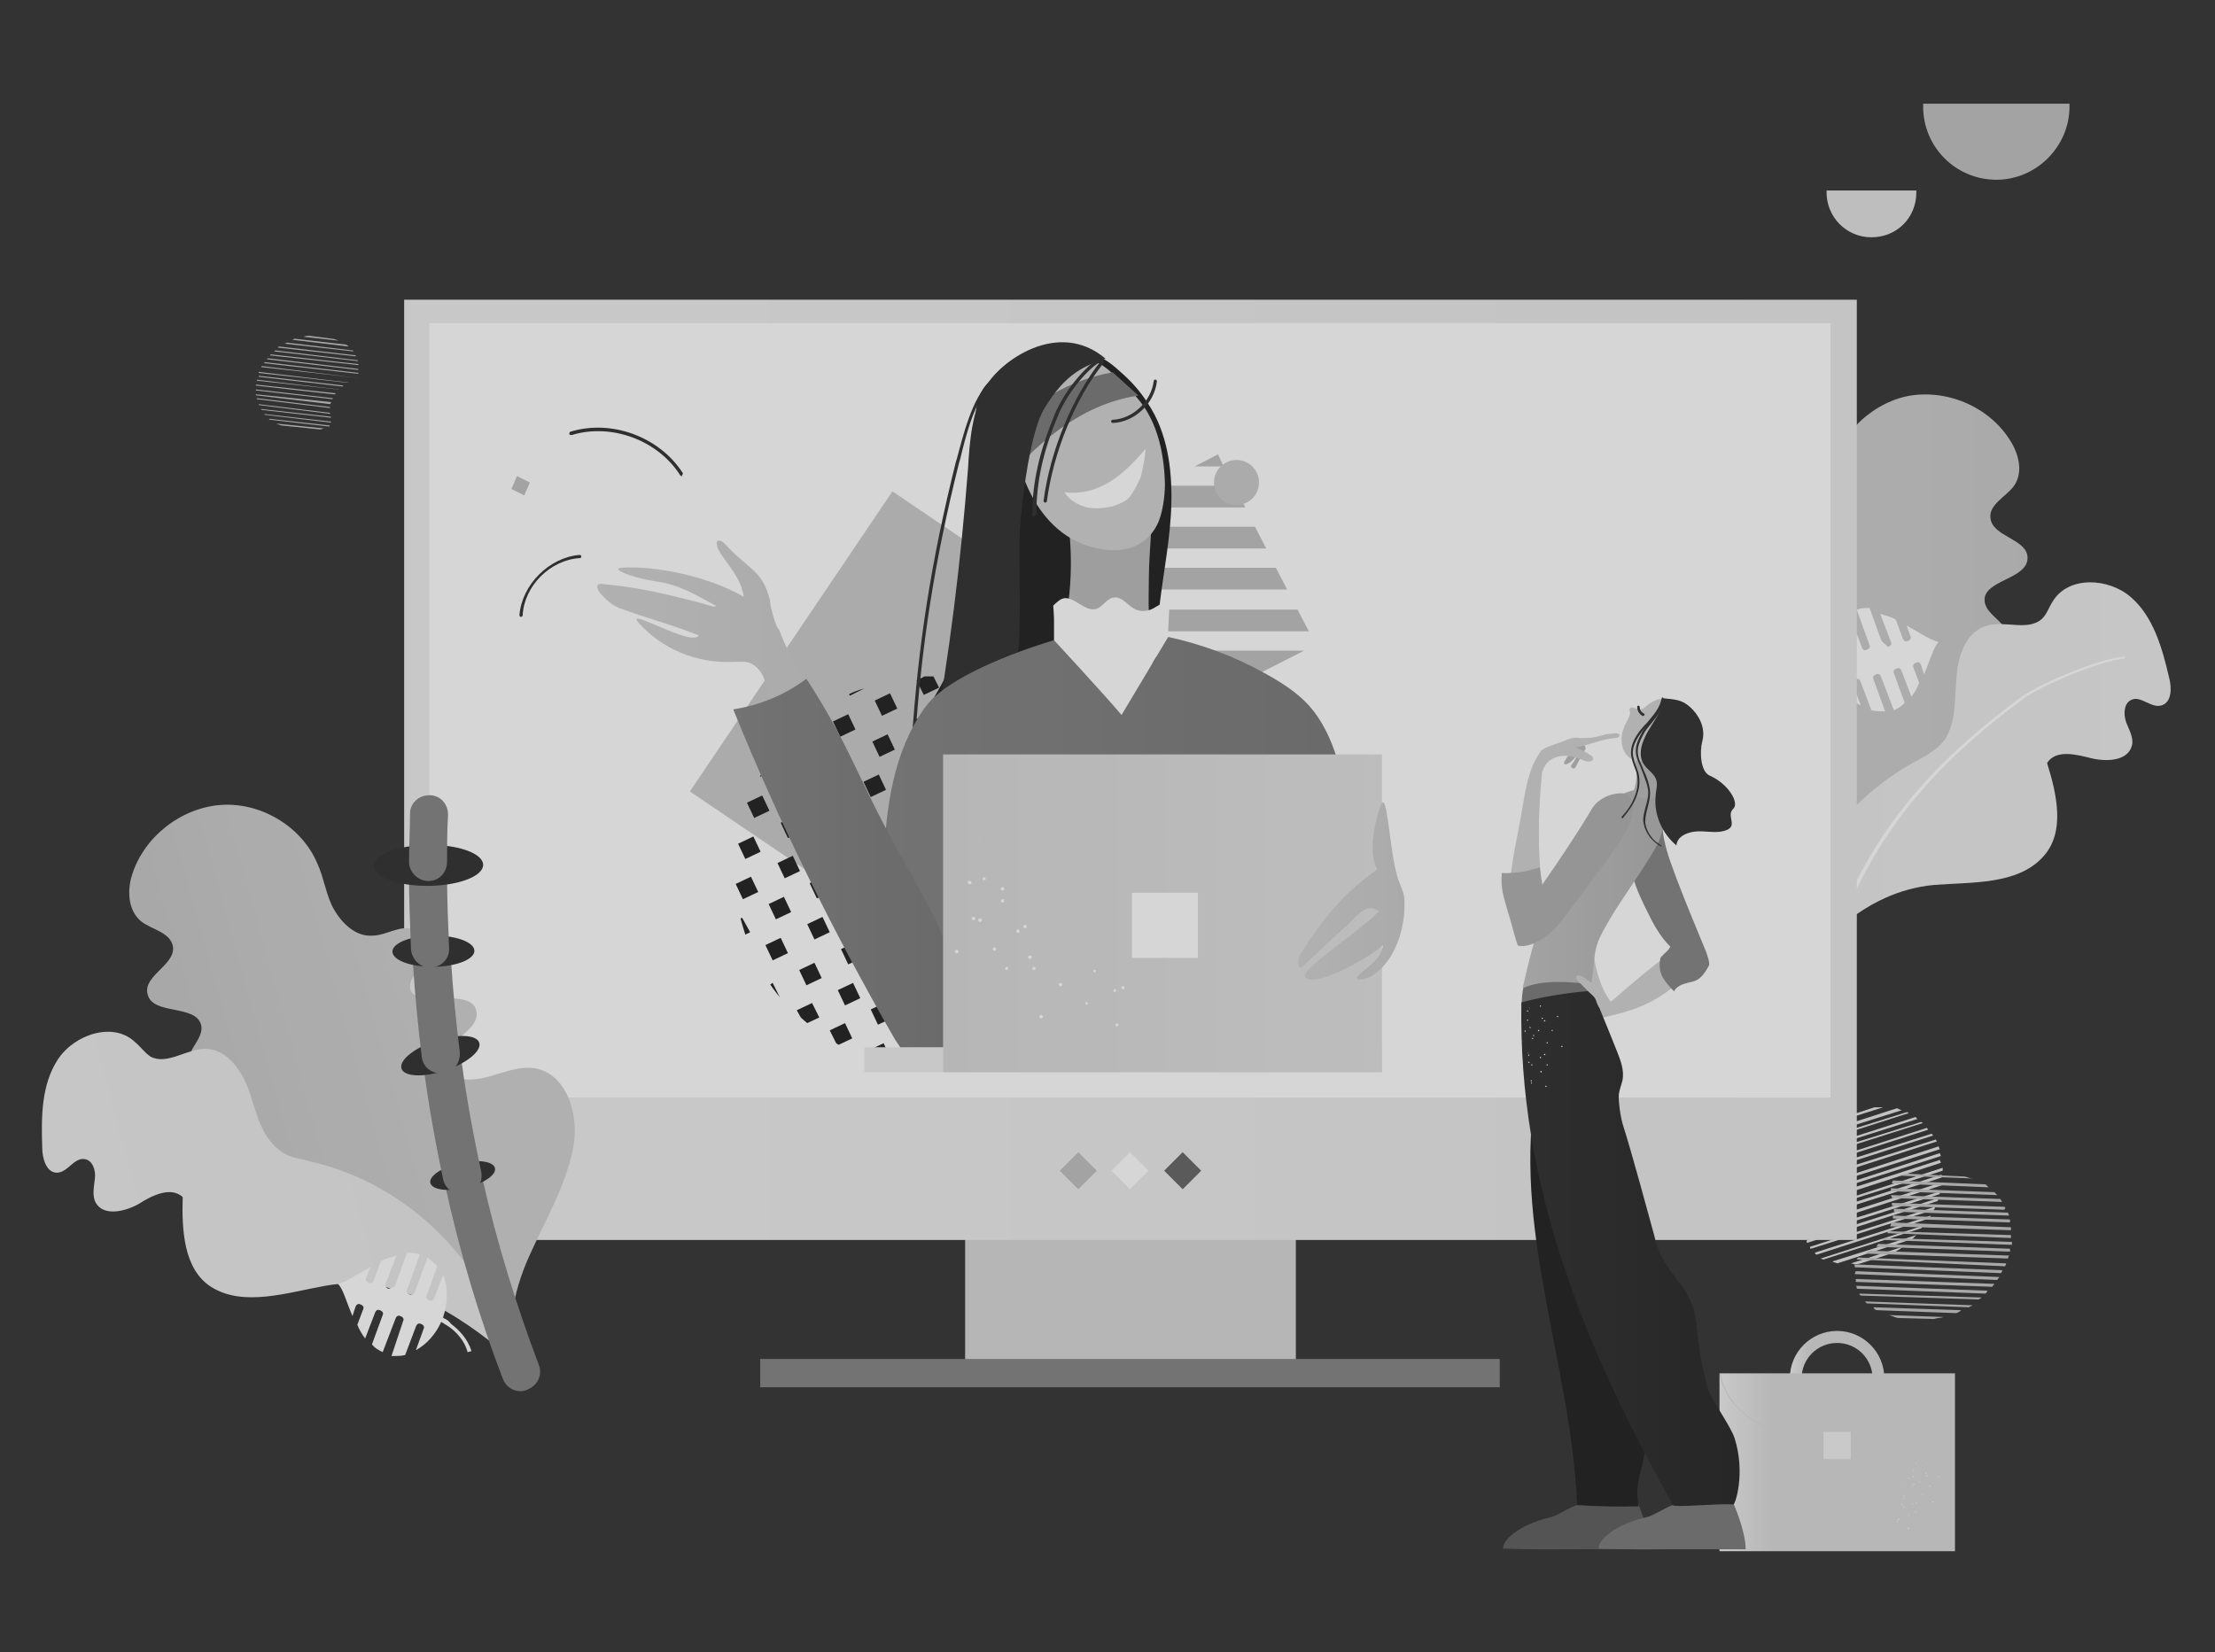 <svg xmlns="http://www.w3.org/2000/svg" xmlns:xlink="http://www.w3.org/1999/xlink" width="445px" height="332px" viewBox="0 0 445 332" version="1.1"><rect x="0" y="0" width="445" height="332" fill="#333333" stroke="none"/><title>Management</title><defs><linearGradient x1="0.241%" y1="49.968%" x2="384.018%" y2="49.968%" id="linearGradient-1"><stop stop-color="#D0D0D0" offset="0%"></stop><stop stop-color="#AEAEAE" offset="100%"></stop></linearGradient><linearGradient x1="0.117%" y1="49.945%" x2="383.513%" y2="49.945%" id="linearGradient-2"><stop stop-color="#E9E9E9" offset="0%"></stop><stop stop-color="#F0F0F0" offset="100%"></stop></linearGradient><linearGradient x1="0.017%" y1="49.976%" x2="384.062%" y2="49.976%" id="linearGradient-3"><stop stop-color="#EEEEEE" offset="0%"></stop><stop stop-color="#D7D7D7" offset="100%"></stop></linearGradient><linearGradient x1="78.179%" y1="40.986%" x2="-119.566%" y2="109.834%" id="linearGradient-4"><stop stop-color="#D0D0D0" offset="0%"></stop><stop stop-color="#AEAEAE" offset="100%"></stop></linearGradient><linearGradient x1="88.636%" y1="44.006%" x2="-225.822%" y2="104.214%" id="linearGradient-5"><stop stop-color="#E9E9E9" offset="0%"></stop><stop stop-color="#F0F0F0" offset="100%"></stop></linearGradient><linearGradient x1="0.139%" y1="50.058%" x2="261.188%" y2="50.058%" id="linearGradient-6"><stop stop-color="#838383" offset="0%"></stop><stop stop-color="#646464" offset="100%"></stop></linearGradient><linearGradient x1="-0.479%" y1="50.334%" x2="259.873%" y2="50.334%" id="linearGradient-7"><stop stop-color="#D1D1D1" offset="0%"></stop><stop stop-color="#B9B9B9" offset="100%"></stop></linearGradient><linearGradient x1="0.051%" y1="49.958%" x2="260.87%" y2="49.958%" id="linearGradient-8"><stop stop-color="#838383" offset="0%"></stop><stop stop-color="#646464" offset="100%"></stop></linearGradient><linearGradient x1="0.056%" y1="50.081%" x2="260.67%" y2="50.081%" id="linearGradient-9"><stop stop-color="#D7D7D7" offset="0%"></stop><stop stop-color="#EEEEEE" offset="100%"></stop></linearGradient><linearGradient x1="1.44%" y1="50.064%" x2="260.728%" y2="50.064%" id="linearGradient-10"><stop stop-color="#D1D1D1" offset="0%"></stop><stop stop-color="#B9B9B9" offset="100%"></stop></linearGradient><linearGradient x1="0.076%" y1="50.147%" x2="40.484%" y2="50.147%" id="linearGradient-11"><stop stop-color="#EFEFEF" offset="0%"></stop><stop stop-color="#D8D8D8" offset="55.38%"></stop></linearGradient><linearGradient x1="-0.075%" y1="50.009%" x2="40.443%" y2="50.009%" id="linearGradient-12"><stop stop-color="#EFEFEF" offset="0%"></stop><stop stop-color="#D8D8D8" offset="55.38%"></stop></linearGradient><linearGradient x1="0.292%" y1="50.151%" x2="151.738%" y2="50.151%" id="linearGradient-13"><stop stop-color="#BFBFBF" offset="0%"></stop><stop stop-color="#A8A8A8" offset="100%"></stop></linearGradient><linearGradient x1="0.127%" y1="49.992%" x2="151.663%" y2="49.992%" id="linearGradient-14"><stop stop-color="#2E2E2E" offset="0%"></stop><stop stop-color="#1E1E1E" offset="100%"></stop></linearGradient></defs><g id="HIVE-Updates-D+M-05/2022" stroke="none" stroke-width="1" fill="none" fill-rule="evenodd" opacity="0.8"><g id="01-HIVE-Home_05-2022" transform="translate(-914, -3047)"><g id="Management" transform="translate(914, 3047)"><rect id="Rectangle" x="0" y="0" width="445" height="332"></rect><g id="Group" transform="translate(8.411, 20.832)" fill-rule="nonzero"><path d="M365.413,233.044 L372.077,230.888 C372.665,230.496 373.253,230.3 373.841,229.712 L363.453,233.044 C364.041,233.24 364.825,233.24 365.413,233.044 Z M360.709,233.044 L375.801,228.144 C375.997,227.948 376.389,227.556 376.585,227.36 L359.729,232.652 C359.925,232.848 360.317,232.848 360.709,233.044 Z M357.965,232.26 L377.565,225.988 C377.761,225.792 377.761,225.596 378.153,225.4 L357.377,232.064 C357.769,232.26 357.965,232.26 357.965,232.26 L357.965,232.26 Z M356.593,231.28 L379.133,224.028 C379.329,223.832 379.329,223.636 379.525,223.44 L356.201,230.888 C356.201,231.084 356.397,231.28 356.593,231.28 L356.593,231.28 Z M355.417,230.104 L380.113,222.264 C380.309,222.068 380.309,221.872 380.309,221.676 L355.221,229.712 C355.221,229.908 355.221,230.104 355.417,230.104 L355.417,230.104 Z M354.633,228.928 L380.897,220.5 C380.897,220.304 381.093,220.108 381.093,219.912 L354.633,228.34 C354.437,228.732 354.633,228.928 354.633,228.928 Z M354.045,227.752 L381.289,219.128 C381.289,218.932 381.289,218.736 381.485,218.54 L354.045,227.164 C353.849,227.36 353.849,227.556 354.045,227.752 Z M353.653,226.38 L381.681,217.364 C381.681,217.168 381.681,216.972 381.681,216.776 L353.457,225.792 C353.457,225.988 353.457,226.184 353.653,226.38 Z M353.261,224.812 C353.261,224.812 353.261,225.008 353.261,224.812 L381.681,215.796 C381.681,215.6 381.681,215.404 381.681,215.208 L353.261,224.224 C353.457,224.42 353.261,224.616 353.261,224.812 Z M354.829,222.852 C354.829,222.852 354.633,223.048 354.633,223.048 L381.877,214.424 C381.877,214.228 381.877,214.228 381.877,213.836 L355.221,222.46 C355.025,222.46 354.829,222.656 354.829,222.852 L354.829,222.852 Z M356.005,221.088 L381.485,212.856 C381.485,212.66 381.485,212.66 381.289,212.268 L356.201,220.304 C356.397,220.696 356.201,220.892 356.005,221.088 L356.005,221.088 Z M356.985,219.324 L381.485,211.484 C381.485,211.288 381.485,211.288 381.289,210.896 L357.181,218.736 C356.985,218.932 356.985,219.128 356.985,219.324 Z M357.377,217.756 L381.289,210.112 C381.289,209.916 381.093,209.916 381.093,209.524 L357.573,217.168 C357.377,217.364 357.377,217.56 357.377,217.756 Z M357.573,215.992 L380.701,208.544 C380.701,208.348 380.505,208.348 380.505,208.152 L357.573,215.404 C357.573,215.796 357.573,215.992 357.573,215.992 L357.573,215.992 Z M357.377,214.62 L379.917,207.368 C379.917,207.172 379.721,207.172 379.721,206.976 L357.377,214.032 C357.377,214.424 357.377,214.62 357.377,214.62 L357.377,214.62 Z M356.985,213.248 L378.937,206.192 C378.937,205.996 378.741,205.996 378.741,205.8 L356.789,212.856 C356.985,213.052 356.985,213.052 356.985,213.248 Z M377.565,204.624 L356.201,211.288 C356.201,211.484 356.397,211.484 356.397,211.68 L377.957,204.82 C377.957,204.82 377.761,204.82 377.565,204.624 Z M376.389,203.644 L355.613,210.308 C355.613,210.504 355.809,210.504 355.809,210.7 L376.781,204.036 C376.585,203.84 376.585,203.644 376.389,203.644 Z M374.625,202.664 L354.633,208.936 C354.633,209.132 354.829,209.132 354.829,209.328 L375.017,202.86 C375.017,202.86 375.017,202.664 374.625,202.664 Z M372.665,201.88 C372.665,201.88 372.469,201.88 372.665,201.88 L355.025,207.564 C355.025,207.76 355.025,207.956 355.025,208.152 L373.645,202.272 C373.057,202.076 372.861,201.88 372.665,201.88 L372.665,201.88 Z M368.157,201.684 L356.789,205.408 C356.397,205.604 356.005,205.996 355.613,206.192 L369.921,201.684 C369.529,201.684 368.745,201.684 368.157,201.684 L368.157,201.684 Z" id="Shape" fill="#E6E6E6"></path><path d="M399.125,132.104 C399.909,134.652 398.929,137.2 397.753,139.552 C394.421,146.02 388.933,151.116 382.269,154.252 C378.545,156.016 374.625,156.996 370.901,158.564 C359.925,163.072 351.105,172.088 346.989,183.064 C348.165,175.42 344.245,167.972 339.345,161.896 C334.641,155.82 328.761,150.528 325.233,143.668 C322.293,137.788 322.097,128.968 328.173,126.028 C332.681,123.872 338.169,126.224 342.677,124.264 C344.245,123.48 345.813,122.108 345.617,120.344 C345.421,115.836 336.601,116.228 336.405,111.916 C336.209,106.82 349.537,108.388 347.773,103.488 C346.989,101.528 344.245,100.94 343.265,98.98 C342.285,97.02 342.285,94.472 344.049,93.1 C346.205,91.336 349.537,92.708 352.477,92.12 C355.613,91.336 357.573,88.2 358.357,85.064 C359.141,81.928 358.553,78.596 359.141,75.264 C360.317,67.424 366.785,60.564 374.625,58.8 C382.465,57.232 391.089,60.76 395.401,67.62 C397.165,70.364 398.145,74.088 396.185,76.832 C394.617,78.988 391.089,80.556 391.481,83.3 C391.873,87.024 398.733,87.416 398.929,91.14 C399.125,95.648 389.913,95.648 390.305,99.96 C390.501,101.92 392.461,103.096 393.833,104.664 C396.185,107.408 395.205,112.504 392.069,114.268 C390.697,115.052 389.325,115.248 388.149,116.228 C385.601,118.776 388.149,123.284 391.285,125.244 C394.029,127.204 397.949,128.576 399.125,132.104 Z" id="Path" fill="url(#linearGradient-1)"></path><path d="M376.193,132.3 C377.957,131.32 379.917,130.34 381.485,128.772 C384.621,125.44 384.229,120.344 384.621,115.836 C384.817,111.328 386.385,106.036 390.893,104.86 C394.617,103.88 399.125,106.036 401.869,103.488 C402.849,102.508 403.241,101.136 404.025,99.96 C407.161,94.864 415.197,95.256 419.705,99.176 C424.213,103.096 425.977,109.368 427.349,115.248 C427.937,117.404 427.937,120.344 425.781,120.932 C423.821,121.52 421.665,118.972 419.901,119.756 C418.333,120.344 418.137,122.5 418.725,124.264 C419.313,125.832 420.293,127.4 419.901,128.968 C419.117,132.104 414.805,132.3 411.669,131.516 C408.533,130.732 404.613,129.752 402.849,132.496 C404.809,138.768 406.573,146.412 402.065,151.312 C396.969,156.996 387.757,156.408 380.113,156.996 C366.001,158.368 356.201,168.952 348.165,180.712 C347.773,161.112 358.945,141.708 376.193,132.3 L376.193,132.3 Z" id="Path" fill="url(#linearGradient-2)"></path><path d="M358.553,171.892 C358.553,171.892 358.553,171.892 358.553,171.892 C358.357,171.892 358.161,171.696 358.357,171.5 C365.413,149.548 376.977,134.456 397.753,119.168 C401.673,116.424 413.237,111.524 418.333,111.132 C418.529,111.132 418.529,111.328 418.529,111.328 C418.529,111.328 418.333,111.524 418.333,111.524 C413.629,111.916 401.869,116.816 398.145,119.56 C377.369,134.848 366.197,149.94 359.141,171.5 C358.945,171.696 358.749,171.892 358.553,171.892 L358.553,171.892 Z" id="Path" fill="#FFFFFF"></path><path d="M369.529,107.8 L367.177,101.332 C366.393,101.332 365.413,101.332 364.629,101.724 L367.177,108.78 C367.373,109.172 367.177,109.564 366.589,109.76 C366.197,109.956 365.805,109.76 365.609,109.172 L363.061,102.312 C362.277,102.9 361.689,103.488 361.101,104.076 L363.257,109.956 C363.453,110.348 363.257,110.74 362.669,110.936 C362.081,111.132 361.885,110.936 361.689,110.348 L359.925,105.84 C358.945,108.192 358.945,111.328 359.925,114.268 C359.925,114.268 359.925,114.464 359.925,114.464 C359.337,114.66 358.749,115.052 358.357,115.64 C356.789,116.816 355.025,118.58 354.241,121.128 L355.025,121.324 C355.613,118.972 357.377,117.208 358.749,116.228 C359.337,115.836 359.729,115.64 360.317,115.248 C361.493,117.796 363.257,119.756 365.413,120.932 L363.845,116.62 C363.649,116.228 363.845,115.836 364.433,115.64 C364.825,115.444 365.217,115.64 365.413,116.228 L367.569,121.912 C368.353,122.108 369.333,122.108 370.313,122.108 L367.961,115.64 C367.765,115.248 367.961,114.856 368.549,114.66 C368.941,114.464 369.333,114.66 369.529,115.248 L372.077,121.912 C372.861,121.52 373.645,121.128 374.233,120.344 L372.077,114.464 C371.881,114.072 372.077,113.68 372.665,113.484 C373.057,113.288 373.449,113.484 373.645,114.072 L375.605,119.168 C376.193,118.384 376.781,117.404 377.173,116.424 L375.997,113.288 C375.801,112.896 375.997,112.504 376.585,112.308 C376.977,112.112 377.369,112.308 377.565,112.896 L378.153,114.66 C379.329,111.916 380.113,108.976 381.093,108.192 C379.329,107.8 377.173,106.232 374.625,104.86 L375.409,107.016 C375.605,107.408 375.409,107.8 374.821,107.996 C374.429,108.192 374.037,107.996 373.841,107.408 L372.469,103.684 C371.489,103.096 370.509,102.9 369.333,102.508 L371.489,108.192 C371.685,108.584 371.489,108.976 370.901,109.172 C370.117,108.388 369.725,108.192 369.529,107.8 L369.529,107.8 Z" id="Path" fill="#FFFFFF"></path><polygon id="Path" fill="#D7D7D7" points="185.485 180.712 251.929 180.712 251.929 254.604 185.485 254.604"></polygon><polygon id="Path" fill="#838383" points="144.325 252.252 292.893 252.252 292.893 257.936 144.325 257.936"></polygon><polygon id="Path" fill="url(#linearGradient-3)" points="72.785 39.396 364.629 39.396 364.629 228.34 72.785 228.34"></polygon><polygon id="Path" fill="#FFFFFF" points="77.881 44.1 359.337 44.1 359.337 199.724 77.881 199.724"></polygon><polygon id="Path" fill="#BFBFBF" points="208.221 218.148 204.497 214.424 208.221 210.7 211.945 214.424"></polygon><polygon id="Path" fill="#FFFFFF" points="218.609 218.148 214.885 214.424 218.609 210.7 222.333 214.424"></polygon><polygon id="Path" fill="#646464" points="229.193 218.148 225.469 214.424 229.193 210.7 232.917 214.424"></polygon><path d="M358.553,17.444 L358.553,17.836 C358.553,22.736 362.473,26.852 367.569,26.852 C372.665,26.852 376.585,22.932 376.585,17.836 C376.585,17.64 376.585,17.64 376.585,17.444 L358.553,17.444 Z" id="Path" fill="#E1E1E1"></path><path d="M377.957,0 L377.957,0.588 C377.957,8.82 384.621,15.288 392.657,15.288 C400.693,15.288 407.357,8.624 407.357,0.588 C407.357,0.392 407.357,0.196 407.357,0 L377.957,0 Z" id="Path" fill="#BFBFBF"></path><path d="M32.017,218.54 C31.821,221.088 33.585,223.636 35.349,225.4 C40.445,230.692 47.109,234.416 54.165,235.592 C58.085,236.18 62.201,236.18 66.317,236.768 C78.077,238.336 89.053,244.608 96.109,254.212 C92.777,247.156 94.737,238.728 97.873,231.672 C101.009,224.616 105.125,217.756 106.693,210.112 C108.065,203.644 105.713,195.02 99.049,193.844 C94.149,193.06 89.445,196.784 84.545,196 C82.781,195.804 81.017,194.824 80.625,193.06 C79.645,188.748 88.269,186.592 87.289,182.28 C86.113,177.184 73.569,182.28 73.961,177.184 C74.157,175.028 76.705,173.656 77.097,171.5 C77.685,169.344 76.901,166.796 74.745,166.012 C72.197,164.836 69.257,167.188 66.317,167.188 C62.985,167.384 60.241,164.64 58.673,161.896 C57.105,159.152 56.713,155.624 55.341,152.684 C52.205,145.236 43.973,140.336 35.937,140.924 C27.901,141.512 20.453,147.392 18.101,155.036 C17.121,158.172 17.317,162.092 19.865,164.248 C22.021,166.012 25.745,166.404 26.333,169.344 C26.921,173.068 20.257,175.224 21.237,178.948 C22.217,183.26 31.037,180.908 32.017,185.22 C32.409,187.18 30.645,188.944 29.861,190.708 C28.293,194.04 30.645,198.548 34.173,199.528 C35.545,199.92 37.309,199.724 38.485,200.312 C41.621,202.076 40.445,207.172 37.897,209.916 C35.741,212.464 32.213,214.816 32.017,218.54 L32.017,218.54 Z" id="Path" fill="url(#linearGradient-4)"></path><path d="M54.361,212.66 C52.205,212.072 50.049,211.876 48.285,210.7 C44.365,208.152 43.189,203.252 41.817,198.94 C40.445,194.628 37.309,189.924 32.801,189.924 C29.077,189.924 25.157,193.256 21.825,191.492 C20.649,190.708 19.865,189.532 18.689,188.552 C14.377,184.436 6.537,186.984 3.205,192.08 C-0.127,197.176 -0.127,203.644 0.069,209.72 C0.069,211.876 0.853,214.816 3.009,214.816 C5.165,214.816 6.341,211.876 8.497,212.072 C10.261,212.268 10.849,214.424 10.653,215.992 C10.457,217.756 10.065,219.52 10.849,220.892 C12.417,223.636 16.729,222.656 19.473,221.088 C22.217,219.324 25.941,217.56 28.293,219.716 C28.097,226.38 28.489,234.22 33.977,237.748 C40.445,241.864 49.265,238.924 56.909,237.552 C70.825,235.004 83.369,242.844 94.149,252.056 C89.641,233.044 73.569,217.168 54.361,212.66 L54.361,212.66 Z" id="Path" fill="url(#linearGradient-5)"></path><g transform="translate(80.942, 212.781)" fill="#838383" id="Path"><path d="M15.167,45.939 C13.599,45.939 12.227,44.959 11.639,43.391 C6.935,31.043 3.015,18.107 0.075,4.583 C-0.317,2.427 0.859,0.467 3.015,0.075 C5.171,-0.317 7.131,0.859 7.523,3.015 C10.463,16.147 14.383,28.691 18.891,40.647 C19.675,42.607 18.695,44.763 16.735,45.547 C16.147,45.939 15.559,45.939 15.167,45.939 Z"></path></g><ellipse id="Oval" fill="#2E2E2E" transform="translate(84.538, 215.39) rotate(-12.915) translate(-84.538, -215.39) " cx="84.538" cy="215.39" rx="6.664" ry="2.548"></ellipse><g transform="translate(76.686, 189.317)" fill="#838383" id="Path"><path d="M7.663,29.811 C5.899,29.811 4.331,28.635 3.939,26.871 C2.371,19.423 0.999,11.975 0.019,4.331 C-0.177,2.175 1.195,0.215 3.351,0.019 C5.507,-0.177 7.467,1.195 7.663,3.351 C8.643,10.603 10.015,18.051 11.583,25.303 C11.975,27.459 10.799,29.419 8.643,29.811 C8.055,29.615 7.859,29.811 7.663,29.811 Z"></path></g><ellipse id="Oval" fill="#2E2E2E" transform="translate(80.062, 191.305) rotate(-18.506) translate(-80.062, -191.305) " cx="80.062" cy="191.305" rx="8.232" ry="3.136"></ellipse><g transform="translate(74.533, 168.543)" fill="#838383" id="Path"><path d="M5.505,26.281 C3.545,26.281 1.977,24.909 1.781,22.949 C0.997,16.481 0.409,10.405 0.017,4.133 C-0.179,1.977 1.389,0.213 3.545,0.017 C5.701,-0.179 7.465,1.389 7.661,3.545 C8.053,9.621 8.641,15.697 9.425,21.969 C9.621,24.125 8.249,26.085 6.093,26.281 C5.701,26.281 5.701,26.281 5.505,26.281 Z"></path></g><ellipse id="Oval" fill="#2E2E2E" transform="translate(78.663, 170.313) rotate(-0.607) translate(-78.663, -170.313) " cx="78.663" cy="170.313" rx="8.232" ry="3.136"></ellipse><g transform="translate(73.765, 151.704)" fill="#838383" id="Path"><path d="M4.312,21.952 C2.352,21.952 0.588,20.384 0.392,18.228 C0.196,12.936 0,8.232 0,3.92 C0,1.764 1.764,0 3.724,0 C3.724,0 3.724,0 3.724,0 C5.88,0 7.448,1.764 7.644,3.724 C7.644,8.036 7.84,12.74 8.036,17.836 C8.232,19.992 6.664,21.756 4.312,21.952 C4.508,21.952 4.312,21.952 4.312,21.952 Z"></path></g><ellipse id="Oval" fill="#2E2E2E" transform="translate(77.682, 153.066) rotate(-0.607) translate(-77.682, -153.066) " cx="77.682" cy="153.066" rx="10.976" ry="4.116"></ellipse><g transform="translate(73.765, 138.964)" fill="#838383" id="Path"><path d="M3.92,17.248 C3.92,17.248 3.92,17.248 3.92,17.248 C1.764,17.248 0,15.484 0,13.328 C0,10.192 0.196,7.056 0.196,3.724 C0.196,1.568 1.96,0 4.116,0 C6.272,0 7.84,1.764 7.84,3.92 C7.644,7.056 7.644,10.192 7.644,13.328 C7.644,15.484 6.076,17.248 3.92,17.248 Z"></path></g><path d="M71.021,237.356 L73.373,230.888 C74.157,230.888 75.137,230.888 75.921,231.28 L73.373,238.336 C73.177,238.728 73.373,239.12 73.961,239.316 C74.353,239.512 74.745,239.316 74.941,238.728 L77.489,231.868 C78.273,232.456 78.861,233.044 79.449,233.632 L77.293,239.512 C77.097,239.904 77.293,240.296 77.881,240.492 C78.273,240.688 78.665,240.492 78.861,239.904 L80.625,235.396 C81.605,237.748 81.605,240.884 80.625,243.824 C80.625,243.824 80.625,244.02 80.625,244.02 C81.213,244.216 81.801,244.608 82.193,245.196 C83.761,246.372 85.525,248.136 86.309,250.684 L85.525,250.88 C84.937,248.528 83.173,246.764 81.801,245.784 C81.213,245.392 80.821,245.196 80.233,244.804 C79.057,247.352 77.293,249.312 75.137,250.488 L76.705,246.176 C76.901,245.784 76.705,245.392 76.117,245.196 C75.725,245 75.333,245.196 75.137,245.784 L72.981,251.468 C72.197,251.664 71.217,251.664 70.237,251.664 L72.589,244.608 C72.785,244.216 72.589,243.824 72.001,243.628 C71.609,243.432 71.217,243.628 71.021,244.216 L68.473,250.88 C67.689,250.488 66.905,250.096 66.317,249.312 L68.473,243.432 C68.669,243.04 68.473,242.648 67.885,242.452 C67.493,242.256 67.101,242.452 66.905,243.04 L64.945,248.136 C64.357,247.352 63.769,246.372 63.377,245.392 L64.553,242.256 C64.749,241.864 64.553,241.472 63.965,241.276 C63.573,241.08 63.181,241.276 62.985,241.864 L62.397,243.628 C61.221,240.884 60.437,237.944 59.457,237.16 C61.221,236.768 63.377,235.2 65.925,233.828 L65.141,235.984 C64.945,236.376 65.141,236.768 65.729,236.964 C66.121,237.16 66.513,236.964 66.709,236.376 L68.081,232.652 C69.061,232.064 70.041,231.868 71.217,231.476 L69.061,237.16 C68.865,237.552 69.061,237.944 69.649,238.14 C70.433,237.944 70.825,237.748 71.021,237.356 L71.021,237.356 Z" id="Path" fill="#FFFFFF"></path><g transform="translate(42.993, 46.648)" fill="#C6C6C6" id="Shape"><path d="M15.288,0.588 L10.78,1.11022302e-16 C10.388,1.11022302e-16 9.996,1.11022302e-16 9.604,0.196 L16.66,0.98 C16.072,0.784 15.68,0.588 15.288,0.588 L15.288,0.588 Z M18.032,1.764 L7.84,0.588 C7.644,0.588 7.448,0.784 7.252,0.784 L18.62,2.156 C18.424,1.96 18.228,1.764 18.032,1.764 L18.032,1.764 Z M19.404,2.94 L6.272,1.372 C6.076,1.372 6.076,1.568 5.684,1.568 L19.6,3.136 C19.6,2.94 19.404,2.94 19.404,2.94 L19.404,2.94 Z M19.992,3.92 L4.704,2.156 C4.508,2.156 4.508,2.352 4.312,2.352 L19.992,4.116 C20.188,3.92 20.188,3.92 19.992,3.92 L19.992,3.92 Z M20.384,4.9 L3.92,2.94 C3.724,2.94 3.724,3.136 3.724,3.136 L20.58,5.096 C20.384,4.9 20.384,4.9 20.384,4.9 Z M20.58,5.684 L2.94,3.724 C2.94,3.92 2.744,3.92 2.744,3.92 L20.58,5.88 C20.58,5.88 20.58,5.88 20.58,5.684 Z M20.58,6.664 L2.352,4.508 C2.352,4.704 2.156,4.704 2.156,4.704 L20.58,6.86 C20.58,6.86 20.58,6.86 20.58,6.664 L20.58,6.664 Z M20.58,7.448 L1.764,5.292 C1.764,5.488 1.568,5.488 1.568,5.488 L20.58,7.644 C20.58,7.84 20.58,7.644 20.58,7.448 L20.58,7.448 Z M20.188,8.428 C20.188,8.428 20.188,8.428 20.188,8.428 L1.176,6.076 C1.176,6.272 0.98,6.272 0.98,6.272 L20.188,8.428 C19.992,8.624 20.188,8.624 20.188,8.428 Z M18.816,9.408 C18.816,9.408 19.012,9.212 18.816,9.408 L0.588,7.252 C0.588,7.448 0.588,7.448 0.392,7.448 L18.228,9.408 C18.62,9.408 18.62,9.408 18.816,9.408 L18.816,9.408 Z M17.64,9.996 L0.588,8.036 C0.588,8.232 0.588,8.232 0.588,8.232 L17.444,10.192 C17.444,10.192 17.444,9.996 17.64,9.996 L17.64,9.996 Z M16.66,10.78 L0.196,8.82 C0.196,9.016 0.196,9.016 0.196,9.016 L16.464,10.78 C16.464,10.976 16.464,10.78 16.66,10.78 L16.66,10.78 Z M16.072,11.564 L0,9.8 C0,9.996 0,9.996 0,9.996 L15.68,11.76 C15.876,11.76 15.876,11.76 16.072,11.564 Z M15.484,12.544 L0,10.78 L0,10.976 L15.484,12.74 C15.288,12.74 15.484,12.544 15.484,12.544 Z M15.092,13.328 L0,11.76 L0,11.956 L14.896,13.72 C15.092,13.524 15.092,13.524 15.092,13.328 Z M14.896,14.308 L0.196,12.544 C0.196,12.74 0.196,12.74 0.196,12.74 L14.896,14.504 C14.896,14.504 14.896,14.308 14.896,14.308 Z M0.588,13.916 L14.896,15.68 C14.896,15.484 14.896,15.484 14.896,15.484 L0.392,13.72 C0.588,13.72 0.588,13.72 0.588,13.916 Z M1.176,14.896 L15.092,16.464 C15.092,16.268 15.092,16.268 15.092,16.268 L0.98,14.7 C0.98,14.7 0.98,14.7 1.176,14.896 Z M1.764,15.876 L15.092,17.444 C15.092,17.248 15.092,17.248 15.092,17.248 L1.372,15.68 C1.568,15.68 1.764,15.68 1.764,15.876 Z M2.744,16.856 C2.94,16.856 2.94,16.856 2.744,16.856 L14.7,18.228 C14.7,18.228 14.896,18.032 14.896,18.032 L2.548,16.66 C2.548,16.66 2.744,16.66 2.744,16.856 Z M5.292,18.032 L12.936,18.816 C13.132,18.816 13.524,18.62 13.72,18.62 L4.116,17.64 C4.508,17.836 5.096,18.032 5.292,18.032 Z"></path><path d="M330.064,197.372 L337.12,197.568 C337.708,197.372 338.492,197.372 339.08,197.176 L328.104,196.784 C328.888,196.98 329.476,197.372 330.064,197.372 L330.064,197.372 Z M325.752,195.804 L341.628,196.392 C342.02,196.196 342.216,196.196 342.608,195.804 L324.968,195.216 C325.164,195.608 325.36,195.804 325.752,195.804 L325.752,195.804 Z M323.596,194.432 L344.176,195.216 C344.372,195.02 344.568,195.02 344.96,194.824 L323.204,194.04 C323.204,194.04 323.4,194.04 323.596,194.432 L323.596,194.432 Z M322.42,192.864 L346.136,193.648 C346.332,193.452 346.528,193.452 346.724,193.256 L322.224,192.472 C322.028,192.668 322.224,192.668 322.42,192.864 Z M321.636,191.492 L347.508,192.472 C347.704,192.276 347.704,192.276 347.9,191.884 L321.44,190.904 C321.636,191.1 321.636,191.296 321.636,191.492 Z M321.44,190.12 L348.88,191.1 C348.88,190.904 349.076,190.904 349.272,190.512 L321.44,189.532 C321.44,189.728 321.44,189.924 321.44,190.12 L321.44,190.12 Z M321.244,188.552 L349.86,189.728 C349.86,189.532 350.056,189.532 350.252,189.14 L321.44,187.964 C321.244,188.356 321.244,188.356 321.244,188.552 Z M321.244,187.18 L350.644,188.356 C350.644,188.16 350.84,188.16 350.84,187.768 L321.048,186.592 C321.244,186.788 321.244,186.984 321.244,187.18 Z M321.636,185.612 C321.636,185.612 321.636,185.612 321.636,185.612 L351.428,186.984 C351.428,186.788 351.624,186.788 351.624,186.396 L321.832,185.22 C321.832,185.416 321.636,185.416 321.636,185.612 L321.636,185.612 Z M323.596,184.24 C323.4,184.24 323.4,184.436 323.4,184.436 L352.016,185.416 C352.016,185.22 352.016,185.22 352.212,184.828 L324.38,183.848 C323.988,184.044 323.792,184.044 323.596,184.24 Z M325.556,183.064 L352.408,184.044 C352.408,183.848 352.408,183.848 352.408,183.456 L325.948,182.476 C325.752,182.672 325.752,182.868 325.556,183.064 L325.556,183.064 Z M326.928,181.692 L352.8,182.672 C352.8,182.476 352.8,182.476 352.8,182.084 L327.32,181.3 C327.124,181.3 326.928,181.496 326.928,181.692 L326.928,181.692 Z M327.712,180.32 L352.604,181.3 C352.604,181.104 352.604,181.104 352.604,180.712 L327.908,179.928 C327.908,179.928 327.908,180.124 327.712,180.32 L327.712,180.32 Z M328.3,178.948 L352.604,179.732 C352.604,179.536 352.604,179.536 352.604,179.144 L328.496,178.164 C328.496,178.556 328.496,178.752 328.3,178.948 Z M328.888,177.38 L352.408,178.164 C352.408,177.968 352.408,177.968 352.408,177.576 L328.888,176.792 C328.888,177.184 328.888,177.38 328.888,177.38 Z M329.084,176.008 L352.212,176.792 C352.212,176.596 352.016,176.4 352.016,176.204 L329.084,175.42 C329.084,175.616 329.084,175.812 329.084,176.008 L329.084,176.008 Z M351.232,175.028 L328.692,174.244 C328.692,174.44 328.692,174.44 328.692,174.832 L351.232,175.616 C351.624,175.224 351.428,175.028 351.232,175.028 Z M350.448,173.46 L328.496,172.676 C328.496,172.872 328.692,173.068 328.692,173.264 L350.84,174.048 C350.644,173.852 350.644,173.656 350.448,173.46 L350.448,173.46 Z M349.272,172.088 L328.496,171.304 C328.496,171.5 328.496,171.5 328.496,171.892 L349.86,172.676 C349.468,172.284 349.468,172.284 349.272,172.088 L349.272,172.088 Z M347.508,170.52 C347.508,170.52 347.508,170.52 347.508,170.52 L328.888,169.736 C328.888,169.932 328.692,169.932 328.692,170.324 L348.096,171.108 C347.9,170.912 347.704,170.716 347.508,170.52 L347.508,170.52 Z M343.392,168.952 L331.436,168.364 C330.848,168.56 330.652,168.56 330.064,168.756 L345.156,169.344 C344.568,169.344 343.98,169.148 343.392,168.952 L343.392,168.952 Z"></path></g></g><g id="Group" transform="translate(102.742, 68.774)" fill-rule="nonzero"><polygon id="Path" fill="#C9C9C9" points="132.107 67.631 91.409 127.928 35.853 90.262 76.551 29.965"></polygon><polygon id="Path" fill="#BFBFBF" points="1.131 26.893 3.715 28.186 2.584 30.773 0 29.48"></polygon><g transform="translate(45.059, 67.146)" fill="#1E1E1E" id="Path"><path d="M17.442,6.466 C17.28,6.628 17.119,6.628 16.957,6.79 L17.442,6.466 L17.442,6.466 Z"></path><path d="M25.84,2.425 L25.84,2.425 C24.709,2.748 23.741,3.071 22.771,3.556 L22.933,3.88 L25.84,2.425 Z"></path><path d="M6.622,17.297 C5.976,18.267 5.33,19.237 4.845,20.207 L7.429,18.914 L6.622,17.297 Z"></path><polygon points="12.758 16.166 11.305 13.094 14.373 11.639 15.827 14.711"></polygon><polygon points="20.995 12.124 19.541 9.053 22.61 7.598 24.064 10.669"></polygon><polygon points="29.393 7.921 27.939 4.85 31.008 3.395 32.462 6.466"></polygon><path d="M37.791,3.718 L40.859,2.263 L39.729,0 C39.568,0 39.406,0 39.245,0 C38.76,0 38.276,0 37.953,0 L36.337,0.808 L37.791,3.718 Z"></path><polygon points="6.783 26.997 5.33 23.925 2.261 25.38 2.261 25.38 3.715 28.452"></polygon><polygon points="12.113 24.41 10.659 21.339 13.727 19.884 15.181 22.955"></polygon><polygon points="20.511 20.207 19.057 17.136 22.125 15.681 23.579 18.752"></polygon><polygon points="28.909 16.166 27.455 13.094 30.523 11.639 31.977 14.711"></polygon><polygon points="37.145 11.963 35.691 8.891 38.76 7.436 40.214 10.508"></polygon><polygon points="3.553 32.17 5.006 35.241 1.938 36.696 0.484 33.625"></polygon><polygon points="10.498 32.493 9.044 29.421 12.113 27.967 13.566 31.038"></polygon><polygon points="18.734 28.452 17.28 25.38 20.349 23.925 21.802 26.997"></polygon><polygon points="27.132 24.248 25.678 21.177 28.747 19.722 30.201 22.794"></polygon><polygon points="35.368 20.045 33.915 16.974 36.983 15.519 38.437 18.59"></polygon><polygon points="43.767 16.004 42.313 12.933 45.382 11.478 46.835 14.549"></polygon><polygon points="3.068 40.252 4.522 43.324 1.454 44.779 0 41.707"></polygon><polygon points="12.92 39.121 9.851 40.576 8.398 37.504 11.466 36.049"></polygon><polygon points="18.25 36.534 16.796 33.463 19.864 32.008 21.318 35.079"></polygon><polygon points="26.486 32.331 25.032 29.26 28.101 27.805 29.555 30.876"></polygon><polygon points="34.884 28.29 33.431 25.218 36.499 23.763 37.953 26.835"></polygon><polygon points="43.282 24.087 41.828 21.015 44.897 19.56 46.35 22.632"></polygon><path d="M1.292,48.497 L0.969,48.659 C1.292,49.79 1.615,50.922 1.938,51.892 L2.907,51.407 L1.292,48.497 Z"></path><polygon points="9.69 44.294 11.143 47.365 8.075 48.82 6.622 45.749"></polygon><polygon points="17.927 40.091 19.38 43.162 16.311 44.617 14.858 41.546"></polygon><polygon points="26.325 36.049 27.778 39.121 24.709 40.576 23.256 37.504"></polygon><polygon points="36.176 34.918 33.108 36.373 31.654 33.301 34.722 31.846"></polygon><polygon points="40.052 29.26 43.12 27.805 44.574 30.876 41.505 32.331"></polygon><polygon points="49.904 28.128 48.45 25.057 51.519 23.602 52.972 26.673"></polygon><polygon points="9.044 52.538 10.498 55.61 7.429 57.065 5.976 53.993"></polygon><polygon points="17.442 48.335 18.895 51.407 15.827 52.862 14.373 49.79"></polygon><polygon points="27.294 47.204 24.225 48.659 22.771 45.587 25.84 44.132"></polygon><polygon points="31.008 41.546 34.077 40.091 35.53 43.162 32.462 44.617"></polygon><polygon points="43.928 38.959 40.859 40.414 39.406 37.343 42.474 35.888"></polygon><polygon points="49.258 36.211 47.804 33.14 50.873 31.685 52.326 34.756"></polygon><path d="M6.944,61.914 C7.59,62.884 8.236,63.693 8.883,64.501 L7.429,61.591 L6.944,61.914 Z"></path><polygon points="15.827 57.55 17.28 60.621 14.212 62.076 12.758 59.005"></polygon><polygon points="24.225 53.347 25.678 56.418 22.61 57.873 21.157 54.802"></polygon><polygon points="32.623 49.305 34.077 52.377 31.008 53.832 29.555 50.76"></polygon><polygon points="42.474 48.174 39.406 49.629 37.953 46.557 41.021 45.102"></polygon><polygon points="50.711 43.971 47.642 45.425 46.189 42.354 49.258 40.899"></polygon><polygon points="56.041 41.384 54.587 38.313 57.656 36.858 59.109 39.929"></polygon><path d="M15.342,65.633 L12.274,67.087 L13.082,68.542 C13.566,69.027 14.05,69.351 14.373,69.674 L16.796,68.542 L15.342,65.633 Z"></path><polygon points="23.579 61.591 25.032 64.663 21.964 66.117 20.511 63.046"></polygon><polygon points="31.977 57.388 33.431 60.46 30.362 61.914 28.909 58.843"></polygon><polygon points="37.306 54.802 40.375 53.347 41.828 56.418 38.76 57.873"></polygon><polygon points="45.705 50.598 48.773 49.144 50.227 52.215 47.158 53.67"></polygon><polygon points="55.556 49.467 54.102 46.395 57.171 44.94 58.624 48.012"></polygon><path d="M21.964,69.674 L18.895,71.129 L20.188,73.715 C20.349,73.877 20.511,73.877 20.672,74.039 L23.418,72.745 L21.964,69.674 Z"></path><polygon points="30.201 65.471 31.654 68.542 28.585 69.997 27.132 66.926"></polygon><polygon points="38.599 61.429 40.052 64.501 36.983 65.956 35.53 62.884"></polygon><polygon points="46.996 57.226 48.45 60.298 45.382 61.753 43.928 58.681"></polygon><polygon points="55.233 53.185 56.687 56.256 53.618 57.711 52.164 54.64"></polygon><polygon points="63.631 48.982 65.085 52.053 62.016 53.508 60.562 50.437"></polygon><path d="M29.716,73.715 L26.648,75.17 L27.455,76.948 C28.101,77.11 28.909,77.433 29.555,77.595 L31.169,76.787 L29.716,73.715 Z"></path><polygon points="37.953 69.512 39.406 72.584 36.337 74.039 34.884 70.967"></polygon><polygon points="46.35 65.471 47.804 68.542 44.736 69.997 43.282 66.926"></polygon><polygon points="54.748 61.268 56.202 64.339 53.133 65.794 51.68 62.723"></polygon><polygon points="62.985 57.226 64.439 60.298 61.37 61.753 59.916 58.681"></polygon><path d="M34.722,78.403 C35.368,78.565 36.014,78.565 36.66,78.565 L36.176,77.595 L34.722,78.403 Z"></path><polygon points="44.574 73.554 46.028 76.625 42.959 78.08 41.505 75.009"></polygon><polygon points="52.972 69.351 54.425 72.422 51.357 73.877 49.904 70.806"></polygon><polygon points="61.37 65.309 62.824 68.381 59.755 69.836 58.301 66.764"></polygon><path d="M69.606,61.106 L66.538,62.561 L67.992,65.633 L68.638,65.309 C69.284,64.663 69.93,63.854 70.414,63.046 L69.606,61.106 Z"></path></g><polygon id="Path" fill="#BFBFBF" points="141.958 22.528 137.275 24.953 143.089 24.953"></polygon><polygon id="Path" fill="#BFBFBF" points="121.125 33.198 147.45 33.198 145.189 28.833 129.685 28.833"></polygon><polygon id="Path" fill="#BFBFBF" points="104.814 41.442 151.649 41.442 149.387 37.077 113.373 37.077"></polygon><polygon id="Path" fill="#BFBFBF" points="107.075 49.687 155.847 49.687 153.587 45.322 104.814 45.322"></polygon><polygon id="Path" fill="#BFBFBF" points="111.435 58.093 160.208 58.093 157.947 53.728 109.174 53.728"></polygon><polygon id="Path" fill="#BFBFBF" points="115.634 66.337 150.679 66.337 159.239 61.973 113.373 61.973"></polygon><polygon id="Path" fill="#BFBFBF" points="119.833 74.743 134.53 74.743 143.089 70.379 117.734 70.379"></polygon><polygon id="Path" fill="#BFBFBF" points="122.901 80.563 126.778 78.462 121.771 78.462"></polygon><path d="M111.273,2.806 C112.888,2.483 114.342,2.16 115.957,2.321 C118.379,2.645 120.317,4.1 122.094,5.716 C124.355,7.656 126.293,9.758 127.908,12.344 C131.784,18.164 132.753,25.438 132.591,32.389 C132.43,39.341 130.976,46.292 130.169,53.243 C129.362,60.518 129.362,67.792 130.007,74.905 C114.019,72.642 97.546,73.127 81.719,76.36 C92.216,61.164 98.353,42.089 94.639,23.983 C93.508,18.649 91.894,12.344 95.608,8.303 C97.707,6.039 100.776,5.231 103.683,4.585 C106.267,4.1 108.689,3.453 111.273,2.806 L111.273,2.806 Z" id="Path" fill="#1E1E1E"></path><path d="M112.243,31.581 C112.081,31.581 111.919,31.581 111.758,31.743 C111.273,32.066 111.435,32.713 111.435,33.359 C113.212,43.382 112.566,53.89 109.335,63.427 C115.15,59.063 122.74,63.427 129.523,61.649 C127.585,57.285 128.07,51.95 128.07,47.1 C128.07,41.281 129.362,33.359 128.07,27.701 C123.386,28.348 116.764,30.935 112.243,31.581 L112.243,31.581 Z" id="Path" fill="#B9B9B9"></path><path d="M100.776,14.122 C100.291,19.134 101.422,23.66 103.36,28.348 C105.621,33.844 109.659,38.856 115.472,40.796 C121.125,42.735 126.939,42.089 129.685,36.754 C130.815,34.653 131.299,30.935 131.299,28.51 C131.138,21.72 129.523,14.769 124.678,10.081 C121.771,7.333 118.703,3.453 114.826,3.13 C110.789,2.806 105.136,4.585 103.037,7.818 C101.099,10.566 101.099,10.889 100.776,14.122 L100.776,14.122 Z" id="Path" fill="#D1D1D1"></path><path d="M124.194,31.096 C123.386,32.066 122.255,32.389 121.125,32.874 C119.349,33.359 117.41,33.521 115.634,33.198 C113.858,32.713 112.081,31.743 111.112,30.126 C112.243,30.288 113.373,30.288 114.504,30.126 C119.833,29.48 124.032,25.438 127.424,21.397 C127.262,23.498 126.939,24.953 126.454,27.055 C125.97,28.186 125.001,30.126 124.194,31.096 L124.194,31.096 Z" id="Path" fill="#FFFFFF"></path><path d="M95.769,22.852 C101.26,13.961 110.627,7.818 120.802,6.039 C122.579,7.656 124.194,9.111 125.97,10.727 C114.504,12.344 104.814,20.589 97.707,29.803 C96.254,27.701 94.8,25.115 95.931,23.013 C95.447,26.246 97.061,19.457 95.769,22.852 Z" id="Path" fill="#797979"></path><path d="M98.353,81.695 C102.876,62.942 102.068,59.224 102.068,39.987 C102.068,35.784 103.844,18.487 107.075,13.314 C111.435,6.039 115.311,4.746 119.349,3.291 C109.82,-4.792 98.031,3.938 95.285,8.949 C92.54,13.961 92.055,19.78 91.732,25.438 C90.278,44.19 88.017,62.781 84.626,81.21 C89.148,81.21 93.832,81.371 98.353,81.695 Z" id="Path" fill="#2E2E2E"></path><path d="M104.975,34.976 L104.975,34.976 C104.814,34.976 104.652,34.814 104.652,34.653 C104.652,28.025 106.106,21.882 109.174,14.446 C111.112,9.758 115.311,4.908 117.734,3.453 C117.895,3.291 118.056,3.453 118.218,3.615 C118.379,3.776 118.218,3.938 118.056,4.1 C115.796,5.393 111.597,10.242 109.82,14.769 C106.751,22.043 105.46,28.186 105.46,34.653 C105.298,34.814 105.136,34.976 104.975,34.976 L104.975,34.976 Z" id="Path" fill="#2E2E2E"></path><path d="M107.236,32.228 C107.236,32.228 107.236,32.228 107.236,32.228 C107.075,32.228 106.913,32.066 106.913,31.904 C108.205,21.882 112.727,10.889 118.541,3.615 C118.703,3.453 118.864,3.453 119.025,3.615 C119.187,3.776 119.187,3.938 119.025,4.1 C113.212,11.374 108.851,22.205 107.559,32.066 C107.559,32.066 107.397,32.228 107.236,32.228 L107.236,32.228 Z" id="Path" fill="#2E2E2E"></path><path d="M80.75,80.563 L80.75,80.563 C80.588,80.563 80.427,80.401 80.427,80.24 C81.719,60.841 84.303,44.029 89.309,23.983 L89.471,23.498 C90.763,18.649 92.54,11.374 95.931,8.141 C96.093,7.979 96.254,7.979 96.415,8.141 C96.577,8.303 96.577,8.464 96.415,8.626 C93.024,11.697 91.248,18.972 90.117,23.66 L89.956,24.145 C84.949,44.19 82.365,61.003 81.073,80.401 C81.073,80.401 81.073,80.563 80.75,80.563 L80.75,80.563 Z" id="Path" fill="#2E2E2E"></path><path d="M132.268,51.303 C132.107,54.698 131.946,58.254 131.784,61.649 C131.784,61.811 131.784,61.973 131.623,62.134 C131.461,62.134 131.461,62.134 131.299,62.134 C127.746,61.649 125.647,78.3 121.933,78.3 C118.056,78.3 112.727,61.488 109.013,61.811 C109.013,59.709 109.013,57.608 109.013,55.506 C109.013,54.86 108.851,52.92 108.851,52.92 C108.851,52.92 109.82,51.95 110.466,51.627 C112.727,50.495 115.15,54.375 117.572,53.566 C118.864,53.081 119.671,51.465 120.963,51.303 C122.901,50.98 124.032,53.405 125.97,53.89 C127.1,54.213 128.393,53.89 129.362,53.243 C130.331,52.758 131.299,51.95 132.268,51.303 L132.268,51.303 Z" id="Path" fill="#FFFFFF"></path><path d="M122.579,74.905 C125.647,69.732 128.877,64.397 131.946,59.224 C138.728,60.679 145.189,63.104 151.326,66.499 C154.555,68.277 157.624,70.217 160.047,72.804 C163.6,76.683 165.537,81.856 166.829,87.029 C170.706,102.063 169.898,126.312 166.022,141.346 C161.016,140.538 156.655,139.729 151.81,140.376 C146.319,141.023 139.536,142.316 133.883,141.992 C113.858,140.538 101.584,139.891 82.204,145.064 C81.396,133.91 74.29,115.481 74.775,104.488 C75.259,93.496 76.713,82.18 83.172,73.289 C88.663,65.691 109.013,59.871 109.013,59.871 C109.013,59.871 119.187,70.864 122.579,74.905 L122.579,74.905 Z" id="Path" fill="url(#linearGradient-6)"></path><path d="M52.003,52.112 C50.55,45.969 47.965,45.807 43.605,41.281 C42.959,40.634 42.151,39.502 41.344,39.987 C40.536,42.25 46.028,45.969 46.673,51.142 C39.406,46.939 28.585,44.837 22.125,45.322 C19.864,45.484 23.902,47.262 29.07,48.07 C33.754,48.717 36.822,50.657 41.021,52.92 C41.344,53.566 38.437,52.435 37.63,52.273 C30.523,50.495 25.517,49.202 17.927,48.555 C15.665,48.878 19.541,52.596 21.641,53.405 C26.809,55.345 32.462,56.8 37.63,58.901 C36.337,61.326 22.771,53.081 25.517,56.315 C30.201,61.649 37.306,64.559 44.413,64.236 C45.543,64.236 46.835,64.074 47.804,64.397 C49.096,64.882 50.227,66.176 50.711,67.469 C56.041,86.544 61.693,104.488 66.215,116.612 C67.507,114.834 72.191,97.86 74.29,97.052 C70.252,86.221 62.824,80.401 58.947,69.57 C57.171,64.882 55.072,61.326 53.779,57.769 C52.972,57.285 51.68,51.465 52.003,52.112 L52.003,52.112 Z" id="Path" fill="url(#linearGradient-7)"></path><path d="M59.27,67.631 C68.153,81.371 69.284,87.029 77.681,102.225 C82.042,110.146 88.502,120.654 89.956,129.545 C90.44,131.808 89.148,144.579 87.371,146.034 C85.918,147.166 82.042,145.387 80.427,144.256 C78.974,143.124 78.004,141.508 77.035,140.053 C64.761,118.714 53.779,96.567 44.574,73.773 C49.904,72.965 54.91,70.864 59.27,67.631 L59.27,67.631 Z" id="Path" fill="url(#linearGradient-8)"></path><ellipse id="Oval" fill="#C9C9C9" cx="145.673" cy="28.186" rx="4.522" ry="4.526"></ellipse><path d="M34.238,26.893 C34.077,26.893 34.077,26.893 33.915,26.731 C29.393,19.619 20.026,16.224 12.113,18.649 C11.951,18.649 11.79,18.649 11.628,18.487 C11.628,18.325 11.628,18.164 11.79,18.002 C20.026,15.416 29.716,18.972 34.4,26.246 C34.561,26.408 34.4,26.57 34.238,26.731 C34.4,26.893 34.4,26.893 34.238,26.893 L34.238,26.893 Z" id="Path" fill="#2E2E2E"></path><path d="M1.938,55.183 C1.938,55.183 1.938,55.183 1.938,55.183 C1.776,55.183 1.615,55.021 1.615,54.86 C2.099,48.717 7.59,43.22 13.727,42.735 C13.889,42.735 14.05,42.897 14.05,43.059 C14.05,43.22 13.889,43.382 13.727,43.382 C7.913,43.705 2.584,48.878 2.261,54.86 C2.261,55.021 2.099,55.183 1.938,55.183 Z" id="Path" fill="#2E2E2E"></path><polygon id="Path" fill="#EEEEEE" points="70.898 141.669 174.905 141.669 174.905 146.681 70.898 146.681"></polygon><path d="M120.802,16.224 C120.641,16.224 120.479,16.062 120.479,15.9 C120.479,15.739 120.641,15.577 120.802,15.577 C124.84,15.416 128.554,11.859 129.038,7.818 C129.038,7.656 129.2,7.494 129.362,7.494 C129.523,7.494 129.685,7.656 129.685,7.818 C129.2,12.344 125.162,16.062 120.802,16.224 L120.802,16.224 Z" id="Path" fill="#2E2E2E"></path><polygon id="Path" fill="url(#linearGradient-9)" points="86.725 82.826 174.905 82.826 174.905 146.681 86.725 146.681"></polygon><polygon id="Path" fill="#FFFFFF" points="124.678 110.631 137.921 110.631 137.921 123.725 124.678 123.725"></polygon><path d="M159.4,127.443 C161.016,130.192 172.805,123.402 175.066,121.139 C175.066,124.21 170.382,126.473 169.898,127.605 C169.575,128.575 171.998,127.928 172.966,127.282 C177.488,124.372 179.588,117.906 179.427,112.409 C179.427,110.631 178.78,109.661 178.135,107.883 C176.358,102.387 176.035,90.101 174.743,92.849 C173.29,96.567 172.159,102.71 173.935,105.943 C167.314,110.631 163.115,115.642 158.755,122.594 C158.108,123.564 157.624,125.18 158.593,125.827 C161.661,122.917 164.892,119.846 168.121,116.936 C170.06,114.996 171.998,112.571 174.258,114.349 C171.674,117.421 158.593,125.989 159.4,127.443 L159.4,127.443 Z" id="Path" fill="url(#linearGradient-10)"></path><path d="M94.639,107.883 C94.639,108.045 94.8,108.206 94.962,108.045 C95.124,108.045 95.285,107.883 95.124,107.721 C95.124,107.56 94.962,107.398 94.8,107.56 C94.8,107.56 94.639,107.721 94.639,107.883 Z M106.106,135.365 C105.944,135.526 106.106,135.688 106.267,135.85 C106.428,136.011 106.59,135.85 106.751,135.688 C106.913,135.526 106.751,135.365 106.59,135.203 C106.428,135.041 106.267,135.203 106.106,135.365 Z M109.981,128.898 C109.82,129.06 109.981,129.222 110.143,129.383 C110.305,129.545 110.466,129.383 110.627,129.222 C110.789,129.06 110.627,128.898 110.466,128.737 C110.466,128.737 110.143,128.737 109.981,128.898 Z M96.739,122.109 C96.9,122.27 97.061,122.27 97.223,122.27 C97.385,122.109 97.385,121.947 97.385,121.785 C97.223,121.624 97.061,121.624 96.9,121.624 C96.739,121.785 96.577,121.947 96.739,122.109 Z M102.876,117.582 C103.037,117.744 103.198,117.744 103.36,117.744 C103.522,117.582 103.522,117.421 103.522,117.259 C103.36,117.097 103.198,117.097 103.037,117.097 C102.876,117.259 102.714,117.421 102.876,117.582 Z M121.287,137.143 C121.287,137.304 121.448,137.466 121.609,137.466 C121.771,137.466 121.933,137.304 121.933,137.143 C121.933,136.981 121.771,136.819 121.609,136.819 C121.448,136.981 121.287,137.143 121.287,137.143 Z M122.579,129.707 C122.579,129.868 122.74,130.03 122.901,130.03 C123.063,130.03 123.225,129.868 123.225,129.707 C123.225,129.545 123.063,129.383 122.901,129.383 C122.74,129.383 122.579,129.545 122.579,129.707 Z M92.54,115.966 C92.54,116.127 92.862,116.127 93.024,116.127 C93.186,116.127 93.186,115.804 93.186,115.642 C93.186,115.481 92.862,115.481 92.701,115.481 C92.378,115.642 92.378,115.804 92.54,115.966 Z M98.353,112.409 C98.353,112.571 98.677,112.571 98.838,112.571 C98.999,112.571 98.999,112.409 98.999,112.086 C98.999,111.924 98.838,111.924 98.515,111.924 C98.353,112.086 98.353,112.409 98.353,112.409 Z M115.311,132.778 C115.311,132.94 115.311,133.101 115.472,133.101 C115.634,133.101 115.796,133.101 115.796,132.94 C115.796,132.778 115.796,132.616 115.634,132.616 C115.472,132.616 115.311,132.616 115.311,132.778 Z M116.926,126.312 C116.926,126.473 116.926,126.635 117.088,126.635 C117.249,126.635 117.41,126.635 117.41,126.473 C117.41,126.312 117.41,126.15 117.249,126.15 C117.088,125.989 117.088,126.15 116.926,126.312 Z M103.844,123.402 C103.683,123.564 103.844,123.725 104.006,123.887 C104.168,124.049 104.329,123.887 104.49,123.725 C104.652,123.564 104.49,123.402 104.329,123.24 C104.168,123.24 104.006,123.24 103.844,123.402 Z M89.148,122.27 C88.987,122.432 89.148,122.594 89.309,122.755 C89.471,122.917 89.632,122.755 89.794,122.594 C89.956,122.432 89.794,122.27 89.632,122.109 C89.471,122.109 89.148,122.109 89.148,122.27 Z M93.832,115.966 C93.67,116.127 93.832,116.289 93.993,116.451 C94.154,116.612 94.316,116.451 94.478,116.289 C94.639,116.127 94.478,115.966 94.316,115.804 C93.993,115.804 93.832,115.804 93.832,115.966 Z M98.353,109.661 C98.192,109.823 98.353,109.985 98.515,110.146 C98.677,110.308 98.838,110.146 98.999,109.985 C99.161,109.823 98.999,109.661 98.838,109.5 C98.677,109.5 98.515,109.5 98.353,109.661 Z M120.963,130.353 C120.963,130.515 121.125,130.677 121.287,130.515 C121.448,130.515 121.609,130.353 121.448,130.192 C121.448,130.03 121.287,129.868 121.125,130.03 C121.125,130.03 120.963,130.192 120.963,130.353 Z M94.154,99.477 C93.993,99.639 93.993,99.8 93.993,99.962 M104.652,125.827 C104.652,125.989 104.814,126.15 104.975,126.15 C105.136,126.15 105.298,125.989 105.298,125.827 C105.298,125.665 105.136,125.504 104.975,125.504 C104.814,125.504 104.652,125.665 104.652,125.827 Z M99.161,125.827 C99.161,125.989 99.323,126.15 99.484,126.15 C99.645,126.15 99.807,125.989 99.807,125.827 C99.807,125.665 99.807,125.504 99.484,125.504 C99.484,125.504 99.323,125.665 99.161,125.827 Z M101.422,118.391 C101.422,118.552 101.584,118.714 101.745,118.714 C101.906,118.714 102.068,118.714 102.068,118.391 C102.068,118.229 101.906,118.067 101.906,117.906 C101.584,118.067 101.422,118.067 101.422,118.391 L101.422,118.391 Z M91.732,108.368 C91.57,108.53 91.732,108.691 91.894,108.853 C92.055,109.015 92.216,108.853 92.378,108.853 C92.54,108.691 92.378,108.53 92.378,108.368 C92.055,108.206 91.894,108.206 91.732,108.368 L91.732,108.368 Z M94.8,107.721 C94.8,107.883 94.8,108.045 94.962,108.045 C95.124,108.045 95.285,108.045 95.285,107.883 C95.285,107.721 95.285,107.56 95.124,107.56 C94.962,107.56 94.8,107.56 94.8,107.721 Z" id="Shape" fill="#FFFFFF"></path></g><g id="Group" transform="translate(345.453, 267.45)" fill-rule="nonzero"><path d="M23.622,18.953 C18.401,18.953 14.135,14.692 14.135,9.476 C14.135,4.261 18.401,0 23.622,0 C28.843,0 33.109,4.261 33.109,9.476 C33.109,14.692 28.843,18.953 23.622,18.953 Z M23.622,2.417 C19.674,2.417 16.491,5.597 16.491,9.54 C16.491,13.483 19.674,16.663 23.622,16.663 C27.569,16.663 30.753,13.483 30.753,9.54 C30.753,5.597 27.569,2.417 23.622,2.417 Z" id="Shape" fill="url(#linearGradient-11)"></path><polygon id="Path" fill="url(#linearGradient-12)" points="0 8.522 47.307 8.522 47.307 44.266 0 44.266"></polygon><path d="M26.232,23.15 C22.539,23.15 18.592,22.514 14.39,21.306 C10.506,20.161 7.577,18.762 5.348,16.981 C2.419,14.755 0.509,11.702 0.064,8.65 L0.255,8.586 C0.7,11.639 2.547,14.628 5.412,16.854 C7.64,18.635 10.506,19.97 14.453,21.115 C21.011,23.087 27.06,23.468 32.408,22.324 C34.7,21.815 39.73,19.08 41.131,16.981 L41.322,17.108 C39.921,19.207 34.828,22.006 32.472,22.514 C30.498,22.96 28.397,23.15 26.232,23.15 Z" id="Path" fill="#D8D8D8"></path><polygon id="Path" fill="#EFEFEF" points="20.884 20.288 26.36 20.288 26.36 25.758 20.884 25.758"></polygon><path d="M36.929,30.973 C36.929,30.973 36.993,30.91 36.929,30.91 C36.929,30.91 36.865,30.846 36.865,30.91 C36.865,30.91 36.801,30.973 36.865,30.973 C36.865,30.973 36.865,30.973 36.929,30.973 Z M39.985,26.203 C40.049,26.203 40.049,26.203 40.049,26.14 C40.049,26.076 40.049,26.076 39.985,26.076 L39.985,26.076 C39.921,26.076 39.921,26.076 39.921,26.14 C39.985,26.203 39.985,26.203 39.985,26.203 Z M38.266,28.556 C38.33,28.556 38.33,28.556 38.33,28.556 C38.33,28.556 38.33,28.493 38.33,28.493 C38.33,28.493 38.266,28.493 38.266,28.493 C38.266,28.493 38.266,28.556 38.266,28.556 Z M42.787,34.408 C42.85,34.471 42.914,34.408 42.914,34.408 C42.978,34.344 42.978,34.28 42.914,34.28 L42.914,34.28 C42.85,34.217 42.787,34.28 42.787,34.28 C42.723,34.344 42.723,34.408 42.787,34.408 Z M40.749,32.881 C40.813,32.945 40.876,32.881 40.876,32.881 C40.94,32.818 40.876,32.754 40.876,32.754 C40.813,32.69 40.749,32.69 40.749,32.754 C40.685,32.754 40.685,32.818 40.749,32.881 Z M38.648,31.291 C38.712,31.355 38.775,31.355 38.775,31.291 L38.775,31.291 C38.839,31.228 38.839,31.164 38.775,31.164 L38.775,31.164 C38.712,31.1 38.648,31.164 38.584,31.164 C38.648,31.228 38.648,31.291 38.648,31.291 Z M38.011,37.142 C38.075,37.079 38.075,37.079 38.075,37.015 C38.011,36.952 38.011,36.952 37.948,36.952 C37.884,37.015 37.884,37.015 37.884,37.079 C37.884,37.142 37.948,37.206 38.011,37.142 Z M36.674,34.916 C36.738,34.853 36.738,34.853 36.738,34.789 C36.674,34.726 36.674,34.726 36.61,34.726 C36.547,34.789 36.547,34.789 36.547,34.853 C36.61,34.916 36.674,34.98 36.674,34.916 Z M43.933,29.383 C43.996,29.383 44.06,29.383 44.06,29.32 C44.06,29.256 44.06,29.192 43.996,29.192 L43.996,29.192 C43.933,29.192 43.869,29.192 43.869,29.256 L43.869,29.256 C43.869,29.32 43.869,29.32 43.933,29.383 Z M41.449,28.684 C41.513,28.684 41.577,28.684 41.577,28.62 C41.577,28.556 41.577,28.493 41.513,28.493 C41.449,28.493 41.386,28.493 41.386,28.556 L41.386,28.556 C41.322,28.62 41.386,28.684 41.449,28.684 L41.449,28.684 Z M38.966,28.048 C39.03,28.048 39.094,28.048 39.094,27.984 L39.094,27.984 C39.094,27.92 39.094,27.857 39.03,27.857 L39.03,27.857 C38.966,27.857 38.903,27.857 38.903,27.92 C38.839,27.984 38.903,28.048 38.966,28.048 L38.966,28.048 Z M35.783,38.351 C35.846,38.351 35.846,38.287 35.846,38.224 C35.846,38.16 35.783,38.16 35.719,38.16 C35.655,38.16 35.655,38.224 35.655,38.287 C35.655,38.351 35.719,38.351 35.783,38.351 Z M42.277,31.228 C42.341,31.228 42.404,31.228 42.404,31.164 C42.404,31.1 42.404,31.037 42.341,31.037 L42.341,31.037 C42.277,31.037 42.213,31.037 42.213,31.1 L42.213,31.1 C42.15,31.164 42.213,31.228 42.277,31.228 Z M40.112,30.464 C40.176,30.464 40.24,30.464 40.24,30.401 C40.24,30.337 40.24,30.274 40.176,30.274 L40.176,30.274 C40.112,30.274 40.049,30.274 40.049,30.337 L40.049,30.337 C40.049,30.401 40.049,30.464 40.112,30.464 Z M37.948,29.701 C38.011,29.701 38.075,29.701 38.075,29.638 L38.075,29.638 C38.075,29.574 38.075,29.51 38.011,29.51 L38.011,29.51 C37.948,29.51 37.884,29.51 37.884,29.574 L37.884,29.574 C37.884,29.638 37.884,29.638 37.948,29.701 Z M38.712,34.789 C38.775,34.853 38.839,34.853 38.839,34.789 C38.903,34.726 38.903,34.726 38.839,34.662 C38.775,34.598 38.712,34.598 38.712,34.662 C38.648,34.726 38.648,34.789 38.712,34.789 Z M36.993,33.263 C37.056,33.326 37.056,33.326 37.12,33.263 L37.12,33.263 C37.184,33.199 37.184,33.199 37.12,33.136 C37.056,33.072 36.993,33.072 36.993,33.136 C36.929,33.136 36.929,33.199 36.993,33.263 Z M41.831,26.585 C41.895,26.585 41.895,26.521 41.895,26.521 L41.895,26.521 C41.895,26.458 41.831,26.458 41.831,26.458 L41.831,26.458 C41.768,26.458 41.768,26.521 41.768,26.585 C41.768,26.585 41.768,26.585 41.831,26.585 L41.831,26.585 Z M39.539,26.712 C39.603,26.712 39.603,26.648 39.603,26.585 C39.603,26.521 39.539,26.521 39.476,26.521 C39.412,26.521 39.412,26.585 39.412,26.585 C39.476,26.648 39.476,26.712 39.539,26.712 C39.539,26.712 39.539,26.712 39.539,26.712 Z M37.82,39.75 C37.884,39.814 37.948,39.814 38.011,39.75 C38.075,39.686 38.075,39.623 38.011,39.559 C37.948,39.496 37.884,39.496 37.82,39.559 C37.757,39.623 37.757,39.686 37.82,39.75 Z M35.846,37.969 C35.91,38.033 35.974,38.033 36.037,37.969 C36.101,37.906 36.101,37.842 36.037,37.778 C35.974,37.715 35.91,37.715 35.846,37.778 C35.783,37.842 35.783,37.906 35.846,37.969 Z M41.64,29.256 C41.704,29.256 41.768,29.192 41.768,29.129 C41.768,29.065 41.704,29.002 41.64,29.002 C41.577,29.002 41.513,29.065 41.513,29.129 C41.513,29.192 41.577,29.256 41.64,29.256 Z M38.966,29.383 C39.03,29.383 39.094,29.32 39.094,29.256 C39.094,29.192 39.03,29.129 38.966,29.129 C38.903,29.129 38.839,29.192 38.839,29.256 C38.839,29.32 38.903,29.383 38.966,29.383 Z M39.539,34.662 C39.603,34.662 39.667,34.662 39.667,34.598 C39.667,34.535 39.667,34.471 39.603,34.471 C39.539,34.471 39.476,34.471 39.476,34.535 L39.476,34.535 C39.412,34.535 39.476,34.598 39.539,34.662 L39.539,34.662 Z M36.993,33.772 C37.056,33.772 37.12,33.772 37.12,33.708 L37.12,33.708 C37.12,33.644 37.12,33.581 37.056,33.581 C36.993,33.581 36.929,33.581 36.929,33.644 C36.929,33.644 36.929,33.708 36.993,33.772 Z M39.348,36.443 C39.412,36.443 39.476,36.443 39.476,36.379 C39.476,36.316 39.476,36.252 39.412,36.252 C39.348,36.252 39.285,36.252 39.285,36.316 C39.285,36.316 39.285,36.443 39.348,36.443 Z M36.929,35.425 C36.993,35.425 37.056,35.425 37.056,35.362 C37.056,35.298 37.056,35.234 36.993,35.234 C36.929,35.234 36.865,35.234 36.865,35.298 C36.801,35.362 36.865,35.425 36.929,35.425 Z M39.03,30.91 C39.094,30.91 39.157,30.846 39.157,30.782 C39.157,30.719 39.094,30.655 39.03,30.655 C38.966,30.655 38.903,30.719 38.903,30.782 L38.903,30.782 C38.966,30.91 38.966,30.91 39.03,30.91 L39.03,30.91 Z" id="Shape" fill="#FFFFFF"></path></g><g id="Group" transform="translate(301.66, 140.143)" fill-rule="nonzero"><path d="M4.617,57.339 C5.11,55.491 5.848,53.766 6.586,52.041 C6.956,51.179 7.325,50.317 7.694,49.454 C7.817,49.085 7.94,48.838 8.186,48.592 C8.433,48.469 8.679,48.345 8.925,48.222 C12.125,47.606 15.448,48.222 18.156,50.07 C17.294,54.998 17.663,60.296 19.51,64.977 C14.71,66.949 9.54,68.181 4.371,68.427 C4.125,64.977 3.633,61.035 4.617,57.339 L4.617,57.339 Z" id="Path" fill="#797979"></path><path d="M15.202,162.305 C18.033,161.813 27.386,161.936 27.386,161.936 C27.386,161.936 29.848,167.48 29.848,171.176 C25.54,171.176 21.233,171.176 16.925,171.176 C9.663,171.176 7.94,171.299 0.31,171.053 C0.186,169.328 3.51,166.248 9.786,164.769 C11.14,164.523 13.725,162.675 15.202,162.305 Z" id="Path" fill="#5D5D5D"></path><path d="M16.186,92.205 C14.956,86.784 13.602,81.24 10.402,76.558 C10.033,76.065 9.663,75.573 9.048,75.449 C7.94,75.326 7.325,76.681 7.079,77.79 C1.91,106.619 13.848,132.984 15.202,162.305 C19.017,162.552 23.694,162.675 27.51,162.552 C26.525,156.515 29.11,154.913 28.863,148.753 C28.617,143.209 26.525,141.115 26.033,135.571 C25.54,129.657 27.633,127.809 26.279,122.019 C24.679,115.12 17.786,99.104 16.186,92.205 Z" id="Path" fill="#1E1E1E"></path><path d="M16.31,9.045 C16.556,9.414 16.802,9.784 16.925,10.277 C16.063,11.632 15.571,12.741 14.833,14.096 C14.463,14.465 14.217,14.219 14.094,14.096 C13.848,13.973 13.971,13.603 14.217,13.357 C14.586,12.864 14.956,12.248 15.202,11.632 C14.956,11.755 14.833,12.001 14.71,12.125 C14.34,12.617 13.848,13.11 13.233,13.357 C12.986,13.48 12.74,13.48 12.617,13.357 C12.494,13.233 12.617,12.864 12.74,12.741 C13.356,11.755 13.971,10.769 14.34,9.661 C14.34,9.537 14.463,9.537 14.463,9.414 C14.586,9.291 14.833,9.291 15.079,9.414 C15.448,9.414 15.94,9.291 16.31,9.045 C16.556,9.414 16.186,8.798 16.31,9.045 Z" id="Path" fill="#B9B9B9"></path><g transform="translate(1.54, 7.197)" fill="#D1D1D1" id="Path"><path d="M6.523,8.87 C5.785,16.262 5.785,23.654 6.523,30.923 C4.8,30.8 1.723,32.155 0,32.402 C0.123,26.734 1.969,19.589 2.831,13.922 C3.446,10.349 4.185,6.53 6.4,3.573 C7.508,3.942 8.615,3.08 9.6,2.71 C11.938,1.971 14.4,3.08 16.369,4.435 C16.615,4.558 16.862,4.805 16.862,5.051 C16.985,5.79 15.754,5.79 15.138,5.544 C13.785,4.928 12.185,4.435 10.708,4.558 C9.231,4.682 7.631,5.421 7.015,6.899 C6.646,7.515 6.523,8.131 6.523,8.87 Z"></path><path d="M6.277,3.573 C7.138,2.957 8.123,2.587 9.108,2.218 C9.846,1.971 10.708,1.725 11.446,1.355 C11.815,1.232 12.185,1.109 12.677,0.986 C13.169,0.862 13.785,0.862 14.277,0.986 C16.492,0.986 17.231,0.862 19.323,0.246 C19.692,0.123 21.415,0 21.662,0 C22.031,0.123 22.277,0.246 22.154,0.493 C22.031,0.862 21.538,0.986 21.169,0.986 C17.846,1.232 14.769,3.08 11.569,2.957 C11.323,2.957 11.077,2.957 10.831,2.957 C10.585,3.08 10.338,3.203 10.092,3.326 C9.354,3.696 8.492,4.066 7.754,4.066 C7.138,4.189 6.4,4.066 6.277,3.573 Z"></path><path d="M34.338,49.773 C30.4,53.469 26.092,55.44 20.8,56.672 C18.462,57.288 19.077,57.165 17.969,56.549 C16.738,55.686 16.985,54.085 16.738,52.483 C16.369,49.896 16,47.186 16.985,44.722 C17.477,47.802 18.462,51.498 20.431,53.962 C25.108,49.896 30.4,45.338 35.569,42.011 C35.692,44.475 35.692,46.816 35.815,49.28 C35.446,49.034 34.708,49.896 34.338,49.773 L34.338,49.773 Z"></path></g><path d="M34.402,162.305 C37.233,161.813 46.586,161.936 46.586,161.936 C46.586,161.936 49.048,167.48 49.048,171.176 C44.74,171.176 40.433,171.176 36.125,171.176 C28.863,171.176 27.14,171.299 19.51,171.053 C19.386,169.328 22.71,166.248 28.986,164.769 C30.463,164.523 33.048,162.675 34.402,162.305 Z" id="Path" fill="#797979"></path><path d="M33.91,50.07 C31.94,48.222 30.34,45.265 29.233,42.925 C27.14,38.736 24.925,33.931 26.402,29.496 C27.386,26.909 29.602,24.691 32.31,23.952 C32.063,28.141 33.54,32.083 35.017,36.025 C37.11,41.569 38.956,45.881 41.171,51.302 C41.417,52.041 41.91,53.52 41.663,53.889 C40.802,55.491 39.94,56.723 38.463,57.093 C36.986,57.462 35.386,57.709 34.648,59.064 C32.433,56.723 31.325,55.368 31.94,52.288 C33.048,51.056 33.54,50.933 33.91,50.07 Z" id="Path" fill="#838383"></path><path d="M31.571,29.003 C29.602,33.069 24.063,40.584 21.848,44.403 C18.033,50.933 19.14,50.193 18.033,57.585 C13.479,57.216 8.31,56.6 4.248,58.448 C6.586,47.606 9.171,40.584 12.002,33.808 C14.71,27.032 19.51,20.502 26.525,18.654 C28.986,18.038 32.433,18.408 33.171,20.872 C33.54,22.227 32.186,27.771 31.571,29.003 Z" id="Path" fill="url(#linearGradient-13)"></path><path d="M26.402,19.147 C27.51,20.625 30.71,20.625 31.448,19.64 C30.956,16.19 31.571,13.603 32.802,10.4 C30.833,11.262 28.74,11.755 26.648,11.878 C27.263,14.342 27.386,16.806 26.402,19.147 Z" id="Path" fill="#B9B9B9"></path><path d="M25.786,2.761 C26.033,3.747 24.802,5.225 24.556,6.211 C23.694,8.305 24.063,11.016 25.91,12.248 C27.756,13.357 30.094,12.494 31.817,11.262 C33.294,10.277 34.648,9.045 35.51,7.566 C36.371,6.088 36.863,4.117 36.371,2.515 C36.125,1.529 35.263,0.544 34.402,0.913 C34.402,0.667 33.663,0.544 33.663,0.421 C31.94,0.051 30.833,0.421 29.356,1.529 C28.494,2.269 28.125,2.638 27.14,2.269 C26.648,2.145 25.91,1.776 25.786,2.269 C25.663,2.392 25.663,2.638 25.786,2.761 Z" id="Path" fill="#D1D1D1"></path><path d="M37.971,2.022 C36.248,0.421 34.894,0.421 32.433,0.174 C32.31,2.638 30.71,4.609 29.479,6.704 C28.248,8.798 27.263,11.509 28.617,13.48 C29.356,14.589 30.71,15.328 31.079,16.56 C31.448,17.669 30.956,18.777 30.956,19.886 C30.586,23.582 32.31,27.401 35.14,29.742 C35.263,27.771 37.725,26.909 39.694,26.909 C41.663,26.909 43.756,27.401 45.479,26.539 C47.325,25.553 45.11,23.705 46.586,22.35 C47.817,21.118 45.479,17.299 41.786,15.697 C39.94,14.835 39.817,10.893 40.31,8.921 C41.171,5.841 39.325,3.254 37.971,2.022 Z" id="Path" fill="#2E2E2E"></path><path d="M24.433,86.045 C23.94,84.566 23.448,81.24 23.571,79.761 C23.694,78.776 24.063,77.913 24.31,76.928 C24.679,74.957 23.94,72.985 23.202,71.137 C21.602,67.072 19.879,63.006 18.279,58.941 C13.479,59.31 8.679,60.049 4.002,61.281 C3.263,97.625 16.556,130.52 34.525,162.429 C37.479,162.675 43.756,161.936 46.586,162.182 C46.956,162.182 49.048,155.899 46.833,148.877 C46.094,146.536 42.402,141.485 41.54,139.144 C40.433,135.817 39.448,129.534 39.202,126.085 C38.34,117.584 32.556,116.475 30.71,108.221 C29.725,104.648 26.033,90.973 24.433,86.045 L24.433,86.045 Z" id="Path" fill="url(#linearGradient-14)"></path><path d="M32.063,29.989 C32.063,29.989 32.063,29.989 32.063,29.989 C31.202,29.496 30.463,28.88 29.848,28.141 C29.11,27.155 28.617,26.046 28.494,24.937 C28.371,23.952 28.74,22.843 28.986,21.857 C29.233,20.995 29.479,20.133 29.479,19.147 C29.479,17.792 28.74,16.19 28.125,14.465 C27.879,13.849 27.633,13.233 27.386,12.741 C26.525,10.523 27.14,9.045 28.125,7.197 C28.494,6.457 29.11,5.718 29.725,4.856 C30.833,3.501 31.94,2.145 32.063,0.79 C32.063,0.667 32.186,0.544 32.31,0.667 C32.433,0.667 32.556,0.79 32.433,0.913 C32.31,2.392 31.202,3.87 30.094,5.225 C29.479,5.965 28.863,6.704 28.494,7.443 C27.386,9.537 27.017,10.769 27.756,12.741 C28.002,13.233 28.248,13.849 28.494,14.465 C29.233,16.067 29.848,17.792 29.848,19.27 C29.848,20.256 29.602,21.118 29.356,22.104 C29.11,23.089 28.863,24.075 28.863,25.061 C28.986,26.293 29.602,27.401 30.094,28.017 C30.586,28.757 31.325,29.249 32.063,29.742 C32.186,29.742 32.186,29.865 32.063,29.989 C32.31,29.989 32.186,29.989 32.063,29.989 Z" id="Path" fill="#2E2E2E"></path><path d="M28.371,3.747 C28.371,3.747 28.371,3.747 28.371,3.747 C27.51,3.254 27.263,2.515 27.263,1.899 C27.263,1.776 27.386,1.653 27.51,1.653 C27.633,1.653 27.756,1.776 27.756,1.899 C27.756,2.269 27.879,2.885 28.617,3.254 C28.74,3.377 28.74,3.377 28.74,3.501 C28.74,3.624 28.494,3.747 28.371,3.747 Z" id="Path" fill="#2E2E2E"></path><path d="M19.386,58.817 C18.894,58.448 18.648,57.955 18.279,57.585 C17.786,57.093 17.048,56.6 16.433,56.23 C16.186,56.107 15.94,55.861 15.571,55.861 C15.448,55.861 15.202,55.861 15.079,55.984 C14.833,56.23 15.079,56.723 15.325,56.969 C16.063,57.709 16.802,58.448 17.54,59.187 C18.033,59.68 18.402,59.926 18.771,60.419 C19.017,60.789 19.14,61.528 19.386,61.897 C19.51,62.267 19.879,62.513 20.248,62.637 C20.617,62.76 21.479,62.513 21.725,62.144 C21.233,61.405 20.986,60.542 20.371,59.803 C20.125,59.433 19.633,59.187 19.386,58.817 Z" id="Path" fill="#D1D1D1"></path><path d="M26.402,21.611 C26.279,20.872 25.786,19.517 25.048,19.393 C23.079,18.901 19.51,19.886 18.033,22.597 C15.202,27.401 10.771,33.931 8.186,37.627 C7.94,36.149 7.694,34.177 7.694,34.177 C7.694,34.177 5.233,34.793 4.986,34.917 C3.14,35.163 1.54,35.409 0.063,35.286 C-0.183,38.243 0.31,39.721 1.171,42.678 C1.663,44.157 2.894,48.961 3.263,49.824 C4.371,50.317 7.694,49.701 11.017,46.128 C12.617,44.403 20.986,33.069 22.463,30.851 C24.186,28.51 26.771,24.814 26.402,21.611 Z" id="Path" fill="#AEAEAE"></path><path d="M24.31,24.321 C24.31,24.321 24.186,24.321 24.186,24.198 C24.063,24.075 24.063,23.952 24.186,23.952 C25.417,22.597 26.279,21.241 26.771,19.886 C27.386,18.285 27.51,16.683 27.14,15.205 C27.017,14.712 26.771,14.219 26.648,13.849 C26.402,13.11 26.156,12.494 26.033,11.632 C25.786,9.291 27.263,7.197 28.74,5.595 L29.11,5.225 C30.463,3.624 31.817,2.145 32.186,0.174 C32.186,0.051 32.31,-0.072 32.433,0.051 C32.556,0.174 32.556,0.174 32.556,0.297 C32.186,2.392 30.833,3.993 29.356,5.595 L28.986,5.965 C27.633,7.443 26.156,9.537 26.402,11.632 C26.525,12.371 26.771,12.987 27.017,13.726 C27.14,14.219 27.386,14.712 27.51,15.205 C27.879,16.683 27.756,18.408 27.017,20.133 C26.525,21.488 25.54,22.843 24.31,24.321 C24.433,24.321 24.433,24.321 24.31,24.321 L24.31,24.321 Z" id="Path" fill="#2E2E2E"></path><path d="M4.248,69.043 C4.248,69.043 4.248,68.92 4.248,69.043 C4.125,68.92 4.125,68.92 4.248,69.043 C4.125,68.92 4.125,69.043 4.248,69.043 C4.125,69.166 4.125,69.043 4.248,69.043 Z M5.602,62.513 C5.602,62.513 5.602,62.39 5.602,62.513 C5.725,62.39 5.602,62.39 5.602,62.39 C5.602,62.267 5.479,62.39 5.602,62.513 C5.479,62.513 5.602,62.513 5.602,62.513 Z M4.617,65.717 C4.74,65.717 4.74,65.717 4.617,65.717 C4.74,65.593 4.74,65.593 4.74,65.593 C4.74,65.593 4.617,65.593 4.617,65.717 C4.617,65.717 4.617,65.717 4.617,65.717 Z M12.125,70.275 C12.248,70.275 12.248,70.275 12.248,70.152 C12.248,70.029 12.248,70.029 12.125,70.029 C12.002,70.029 12.002,70.029 12.002,70.152 C12.002,70.275 12.125,70.275 12.125,70.275 Z M9.171,69.536 C9.294,69.536 9.294,69.536 9.294,69.413 C9.294,69.289 9.294,69.289 9.171,69.289 C9.048,69.289 9.048,69.289 9.048,69.413 C9.048,69.413 9.171,69.536 9.171,69.536 Z M6.217,68.673 C6.34,68.673 6.34,68.673 6.34,68.55 C6.34,68.427 6.34,68.427 6.217,68.427 C6.094,68.427 6.094,68.427 6.094,68.55 C6.217,68.55 6.217,68.673 6.217,68.673 Z M8.063,75.326 C8.063,75.203 8.063,75.203 8.063,75.08 C7.94,75.08 7.94,75.08 7.817,75.08 C7.817,75.203 7.817,75.203 7.817,75.203 C7.94,75.449 7.94,75.449 8.063,75.326 Z M5.602,73.478 C5.602,73.355 5.602,73.355 5.602,73.232 C5.479,73.232 5.479,73.232 5.356,73.232 C5.356,73.355 5.356,73.355 5.356,73.355 C5.479,73.478 5.602,73.478 5.602,73.478 Z M11.263,64.238 C11.386,64.238 11.386,64.115 11.386,64.115 C11.386,63.992 11.263,63.992 11.263,63.992 C11.14,63.992 11.14,64.115 11.14,64.115 C11.14,64.238 11.14,64.238 11.263,64.238 Z M8.186,64.608 C8.31,64.608 8.31,64.485 8.31,64.485 C8.31,64.361 8.186,64.361 8.186,64.361 C8.063,64.361 8.063,64.485 8.063,64.485 C8.063,64.608 8.063,64.608 8.186,64.608 Z M5.233,64.977 C5.356,64.977 5.356,64.854 5.356,64.854 C5.356,64.731 5.233,64.731 5.233,64.731 C5.11,64.731 5.11,64.854 5.11,64.854 C5.11,64.977 5.11,64.977 5.233,64.977 Z M6.094,77.544 C6.094,77.544 6.217,77.421 6.094,77.421 C6.094,77.421 5.971,77.297 5.971,77.421 C5.971,77.421 5.848,77.544 5.971,77.544 C5.971,77.667 6.094,77.667 6.094,77.544 Z M10.156,67.072 C10.279,67.072 10.279,67.072 10.279,66.949 C10.279,66.825 10.279,66.825 10.156,66.825 C10.033,66.825 10.033,66.825 10.033,66.949 C10.156,66.949 10.156,67.072 10.156,67.072 Z M7.448,67.072 C7.571,67.072 7.571,67.072 7.571,66.949 C7.571,66.825 7.571,66.825 7.448,66.825 C7.325,66.825 7.325,66.825 7.325,66.949 C7.325,67.072 7.448,67.072 7.448,67.072 Z M4.74,67.195 C4.863,67.195 4.863,67.195 4.863,67.072 C4.863,66.949 4.863,66.949 4.74,66.949 C4.617,66.949 4.617,66.949 4.617,67.072 C4.617,67.072 4.74,67.195 4.74,67.195 Z M7.817,72.493 C7.94,72.493 7.94,72.493 7.94,72.369 C7.94,72.246 7.94,72.246 7.817,72.246 C7.694,72.246 7.694,72.246 7.694,72.369 C7.694,72.369 7.694,72.493 7.817,72.493 Z M5.233,71.507 C5.356,71.507 5.356,71.507 5.356,71.507 C5.356,71.384 5.356,71.384 5.233,71.384 C5.356,71.261 5.233,71.384 5.233,71.507 C5.233,71.384 5.233,71.507 5.233,71.507 Z M7.817,62.144 C7.94,62.144 7.94,62.021 7.94,62.021 C7.94,61.897 7.817,61.897 7.817,61.897 C7.694,61.897 7.694,62.021 7.694,62.021 C7.694,62.144 7.694,62.144 7.817,62.144 L7.817,62.144 Z M5.233,63.129 C5.356,63.129 5.356,63.006 5.356,63.006 C5.356,62.883 5.233,62.883 5.233,62.883 C5.11,62.883 5.11,63.006 5.11,63.006 C5.233,63.253 5.233,63.253 5.233,63.129 C5.233,63.129 5.233,63.129 5.233,63.129 Z M8.925,78.283 C9.048,78.283 9.048,78.283 9.048,78.16 C9.048,78.037 9.048,78.037 8.925,78.037 C8.802,78.037 8.802,78.037 8.802,78.16 C8.802,78.16 8.802,78.283 8.925,78.283 Z M5.971,77.174 C6.094,77.174 6.094,77.174 6.094,77.051 C6.094,76.928 6.094,76.928 5.971,76.928 C5.848,76.928 5.848,76.928 5.848,77.051 C5.848,77.051 5.971,77.174 5.971,77.174 Z M8.679,65.101 C8.802,65.101 8.802,64.977 8.802,64.977 C8.802,64.854 8.679,64.854 8.679,64.854 C8.556,64.854 8.556,64.977 8.556,64.977 C8.433,65.101 8.556,65.224 8.679,65.101 Z M5.725,66.456 C5.848,66.456 5.848,66.333 5.848,66.333 C5.848,66.209 5.725,66.209 5.725,66.209 C5.602,66.209 5.602,66.333 5.602,66.333 C5.602,66.333 5.725,66.456 5.725,66.456 Z M8.679,71.877 C8.802,71.877 8.802,71.753 8.802,71.753 C8.802,71.63 8.679,71.63 8.679,71.63 C8.556,71.63 8.556,71.753 8.556,71.753 C8.433,71.877 8.556,71.877 8.679,71.877 Z M5.479,72 C5.602,72 5.602,71.877 5.602,71.877 C5.602,71.753 5.479,71.753 5.479,71.753 C5.356,71.753 5.356,71.877 5.356,71.877 C5.356,72 5.356,72 5.479,72 Z M9.171,73.971 C9.294,73.971 9.294,73.848 9.294,73.848 C9.294,73.725 9.171,73.725 9.171,73.725 C9.048,73.725 9.048,73.725 9.048,73.848 C9.048,73.971 9.171,73.971 9.171,73.971 Z M6.094,73.971 C6.217,73.971 6.217,73.848 6.217,73.848 C6.217,73.725 6.217,73.725 6.094,73.725 C5.971,73.725 5.971,73.848 5.971,73.848 C5.971,73.848 5.971,73.971 6.094,73.971 Z M6.463,68.057 C6.586,68.057 6.586,67.934 6.586,67.934 C6.586,67.934 6.463,67.811 6.463,67.811 C6.34,67.811 6.34,67.934 6.34,67.934 C6.34,68.057 6.463,68.057 6.463,68.057 Z" id="Shape" fill="#FFFFFF"></path></g></g></g></g></svg>